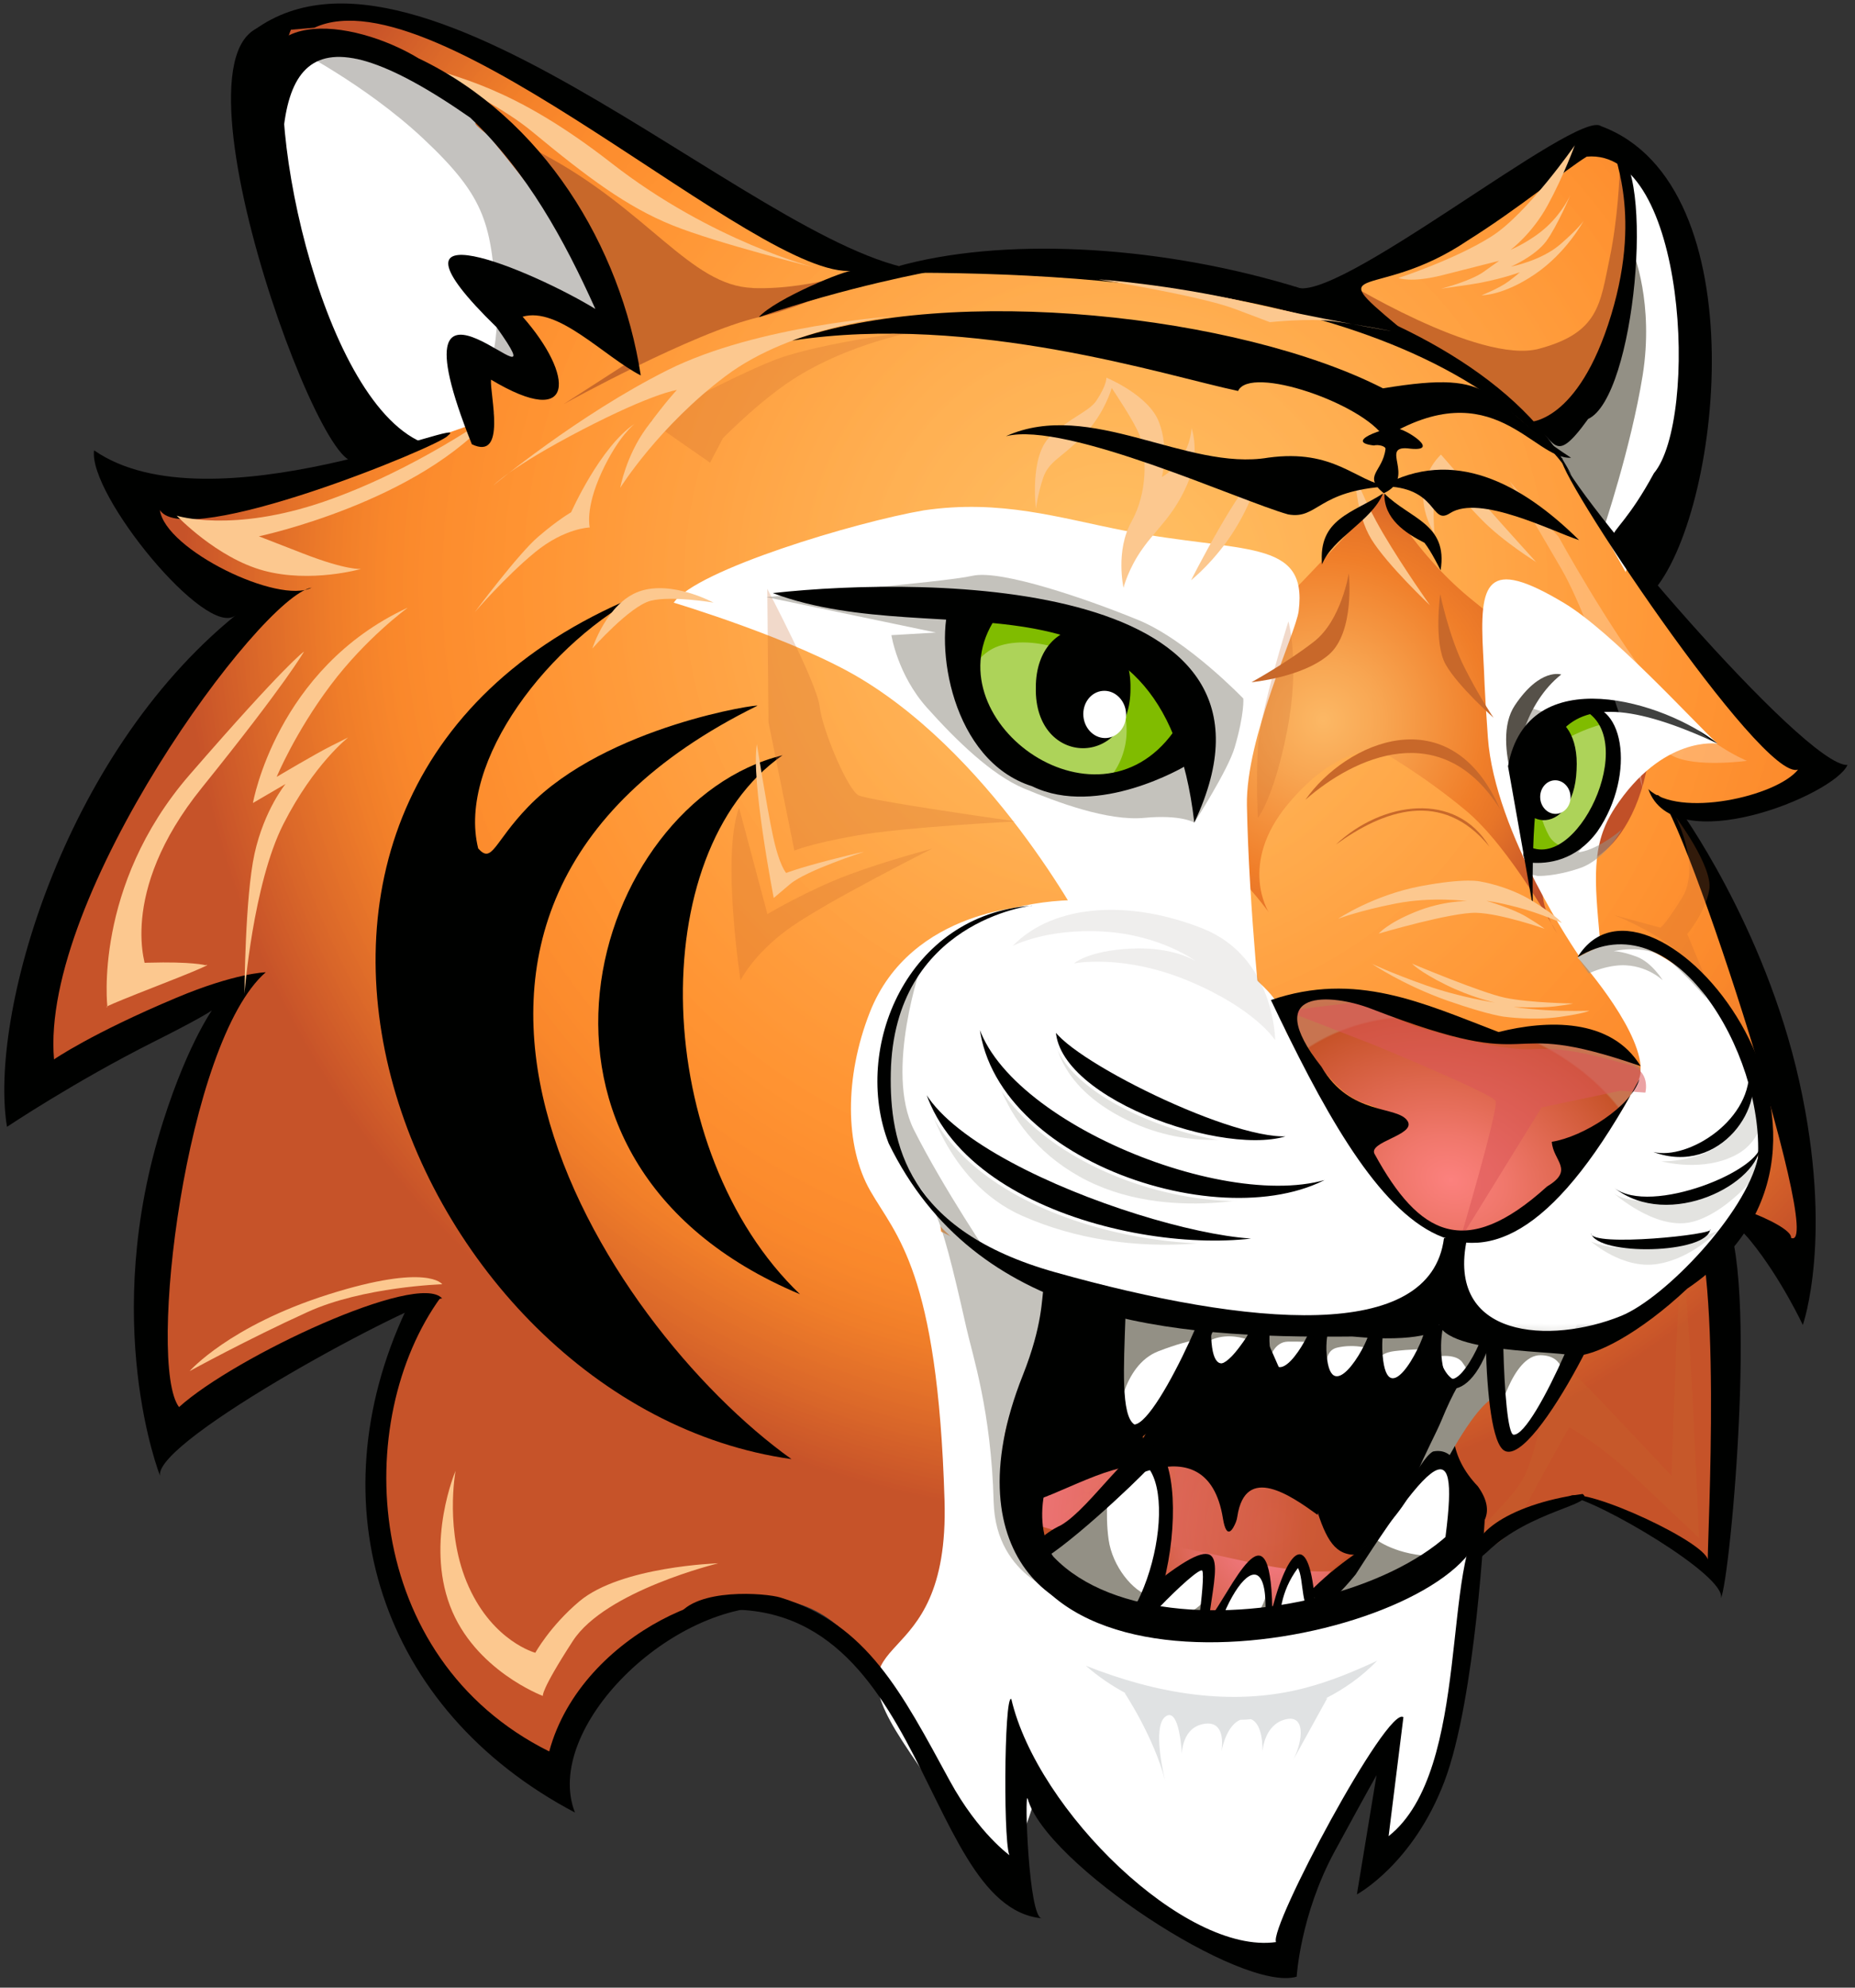 <svg xmlns="http://www.w3.org/2000/svg" width="169" height="181" viewBox="0 0 169 181" fill="none"><rect x="0" y="0" width="169" height="181" fill="#333333" stroke="none"/><g style="mix-blend-mode:multiply" opacity="0.35"><path d="M122.86 161.862C122.86 161.862 122.86 161.884 122.871 161.896C122.871 161.896 122.871 161.873 122.86 161.862ZM122.554 161.238C122.554 161.238 122.588 161.295 122.633 161.397C122.599 161.318 122.565 161.261 122.554 161.238ZM122.735 161.601C122.735 161.601 122.792 161.714 122.814 161.771C122.792 161.714 122.758 161.658 122.735 161.601ZM122.157 148.331C122.067 146.472 121.783 145.18 121.783 145.18L124.14 144.693C124.14 144.693 126.656 136.046 126.373 139.48C126.192 141.622 126.486 144.648 126.622 145.883C126.328 146.121 126.022 146.359 125.682 146.608C124.843 147.243 123.63 147.821 122.157 148.331Z" fill="#000100"></path></g><path d="M1.862 100.13C1.862 100.13 3.109 85.387 9.704 73.544C16.096 62.053 23.258 56.659 23.258 56.659C23.258 56.659 16.073 52.692 13.807 49.837C11.54 46.992 9.75 42.958 9.75 42.958C9.75 42.958 18.442 46.595 23.269 45.711C28.097 44.828 34.262 41.654 34.262 41.654C34.262 41.654 28.573 36.487 25.513 24.27C23.519 16.315 22.918 9.799 22.737 6.229C22.646 4.45 23.881 2.863 25.638 2.523C29.457 1.787 36.29 1.118 41.945 3.974C50.309 8.201 55.839 12.87 64.452 17.935C73.064 23.001 81.178 24.27 81.178 24.27C81.178 24.27 90.879 23.556 96.251 23.182C101.622 22.797 111.493 25.37 111.493 25.37L118.542 26.593C118.542 26.593 128.492 24.712 134.09 20.293C139.688 15.884 144.652 11.997 144.652 11.997C144.652 11.997 154.012 16.632 154.93 26.208C155.848 35.795 153.627 44.057 151.893 47.525C150.171 51.004 149.083 52.647 149.083 52.647C149.083 52.647 154.375 60.84 159.452 65.135C164.54 69.419 167.022 70.462 167.022 70.462C167.022 70.462 163.883 73.159 158.942 73.839C154.001 74.519 152.471 73.487 152.471 73.487C152.471 73.487 157.662 81.851 160.665 90.894C163.668 99.949 163.883 107.338 164.189 111.191C164.495 115.032 164.325 116.948 164.325 116.948C164.325 116.948 162.829 113.582 160.143 111.769C157.458 109.944 154.964 109.865 154.964 109.865C154.964 109.865 156.472 111.429 157.458 120.211C158.432 128.994 156.596 144.157 156.596 144.157C156.596 144.157 152.517 140.225 149.321 138.797C146.125 137.369 144.063 136.36 144.063 136.36C139.858 138.389 137.58 137.459 135.11 141.029C133.183 143.817 130.18 142.956 130.18 142.956C130.18 142.956 129.625 138.74 129.863 135.986C130.158 132.564 127.63 141.199 127.63 141.199L125.273 141.686C125.273 141.686 126.384 146.718 124.888 151.24C123.392 155.761 121.93 157.405 120.151 159.365C118.383 161.326 116.91 162.278 116.91 162.278C116.91 162.278 118.077 158.13 118.19 156.917C118.304 155.716 118.474 154.98 118.474 154.98C118.474 154.98 115.686 155.036 112.399 159.717C109.113 164.397 113.215 168.59 113.215 168.59C113.215 168.59 99.866 168.295 94.426 162.822C88.998 157.348 92.33 171.468 92.33 171.468C92.33 171.468 88.148 171.072 80.147 153.495C78.005 148.747 74.606 145.268 68.577 145.551C64.112 145.732 60.066 147.931 60.066 147.931C60.066 147.931 55.295 151.852 53.108 155.489C51.374 158.379 51.113 160.861 51.113 160.861L40.631 154.209C40.631 154.209 36.789 151.512 35.089 138.899C33.389 126.286 39.282 118.443 39.282 118.443C39.282 118.443 31.78 119.101 23.949 124.155C16.504 128.96 14.951 130.592 14.951 130.592C14.951 130.592 13.365 108.811 15.847 102.125C18.328 95.439 20.855 90.271 20.855 90.271C20.855 90.271 9.512 95.416 1.851 100.107L1.862 100.13Z" fill="url(#paint0_radial_1224_1367)"></path><path style="mix-blend-mode:multiply" opacity="0.65" d="M1.862 100.13C1.862 100.13 3.109 85.387 9.704 73.544C16.096 62.053 23.258 56.659 23.258 56.659C23.258 56.659 16.073 52.692 13.807 49.837C11.54 46.992 9.75 42.958 9.75 42.958C9.75 42.958 18.442 46.595 23.269 45.711C28.097 44.828 34.262 41.654 34.262 41.654C34.262 41.654 28.573 36.487 25.513 24.27C23.519 16.315 22.918 9.799 22.737 6.229C22.646 4.45 23.881 2.863 25.638 2.523C29.457 1.787 36.29 1.118 41.945 3.974C50.309 8.201 55.839 12.87 64.452 17.935C73.064 23.001 81.178 24.27 81.178 24.27C81.178 24.27 90.879 23.556 96.251 23.182C101.622 22.797 111.493 25.37 111.493 25.37L118.542 26.593C118.542 26.593 128.492 24.712 134.09 20.293C139.688 15.884 144.652 11.997 144.652 11.997C144.652 11.997 154.012 16.632 154.93 26.208C155.848 35.795 153.627 44.057 151.893 47.525C150.171 51.004 149.083 52.647 149.083 52.647C149.083 52.647 154.375 60.84 159.452 65.135C164.54 69.419 167.022 70.462 167.022 70.462C167.022 70.462 163.883 73.159 158.942 73.839C154.001 74.519 152.471 73.487 152.471 73.487C152.471 73.487 157.662 81.851 160.665 90.894C163.668 99.949 163.883 107.338 164.189 111.191C164.495 115.032 164.325 116.948 164.325 116.948C164.325 116.948 162.829 113.582 160.143 111.769C157.458 109.944 154.964 109.865 154.964 109.865C154.964 109.865 156.472 111.429 157.458 120.211C158.432 128.994 156.596 144.157 156.596 144.157C156.596 144.157 152.517 140.225 149.321 138.797C146.125 137.369 144.063 136.36 144.063 136.36C139.858 138.389 137.58 137.459 135.11 141.029C133.183 143.817 130.18 142.956 130.18 142.956C130.18 142.956 129.625 138.74 129.863 135.986C130.158 132.564 127.63 141.199 127.63 141.199L125.273 141.686C125.273 141.686 126.384 146.718 124.888 151.24C123.392 155.761 121.93 157.405 120.151 159.365C118.383 161.326 116.91 162.278 116.91 162.278C116.91 162.278 118.077 158.13 118.19 156.917C118.304 155.716 118.474 154.98 118.474 154.98C118.474 154.98 115.686 155.036 112.399 159.717C109.113 164.397 113.215 168.59 113.215 168.59C113.215 168.59 99.866 168.295 94.426 162.822C88.998 157.348 92.33 171.468 92.33 171.468C92.33 171.468 88.148 171.072 80.147 153.495C78.005 148.747 74.606 145.268 68.577 145.551C64.112 145.732 60.066 147.931 60.066 147.931C60.066 147.931 55.295 151.852 53.108 155.489C51.374 158.379 51.113 160.861 51.113 160.861L40.631 154.209C40.631 154.209 36.789 151.512 35.089 138.899C33.389 126.286 39.282 118.443 39.282 118.443C39.282 118.443 31.78 119.101 23.949 124.155C16.504 128.96 14.951 130.592 14.951 130.592C14.951 130.592 13.365 108.811 15.847 102.125C18.328 95.439 20.855 90.271 20.855 90.271C20.855 90.271 9.512 95.416 1.851 100.107L1.862 100.13Z" fill="url(#paint1_radial_1224_1367)"></path><path d="M38.07 40.387C38.07 40.387 28.562 36.488 25.502 24.261C22.442 12.033 27.417 3.715 27.417 3.715C27.417 3.715 29.74 2.706 38.104 6.933C46.467 11.16 45.889 13.075 52.553 20.532C59.601 28.419 56.746 30.686 56.746 30.686L47.022 27.592L48.394 34.165L43.351 33.757L44.654 38.075L38.07 40.387Z" fill="white"></path><g style="mix-blend-mode:multiply" opacity="0.35"><path d="M43.01 9.641C36.585 5.312 26.533 4.258 26.533 4.258C26.533 4.258 33.23 7.635 38.523 12.587C44.381 18.072 44.778 20.463 45.231 27.897C45.651 34.742 41.934 37.745 41.934 37.745L44.733 33.609L49.322 32.974L46.818 27.354L56.757 31.139V29.053C56.757 29.053 49.447 13.981 43.01 9.652V9.641Z" fill="#565149"></path></g><g style="mix-blend-mode:multiply" opacity="0.25"><path d="M134.645 139.533C134.645 139.533 135.585 143.409 138.883 137.346C142.181 131.283 142.974 129.968 142.974 129.968C142.974 129.968 145.739 131.498 149.003 134.569C151.349 136.779 154.794 140.054 154.794 140.054C154.794 140.054 154.193 125.832 153.751 119.758C153.309 113.684 153.332 111.508 153.332 111.508C153.332 111.508 153.06 116.29 152.845 120.087C152.629 123.894 152.289 134.399 152.289 134.399C152.289 134.399 146.419 128.144 144.81 126.501C143.665 125.345 142.464 124.268 142.464 124.268C142.464 124.268 141.376 125.458 140.141 130.535C138.906 135.612 138.373 135.272 134.656 139.522L134.645 139.533Z" fill="#C8682A"></path></g><path d="M96.625 120.87L98.2 120.689C98.2 120.689 97.917 123.454 98.064 130.537C98.211 137.62 99.673 135.977 99.673 135.977C99.673 135.977 101.033 137.042 103.651 132.26C106.257 127.466 108.388 119.318 108.388 119.318L109.362 119.635C109.362 119.635 109.453 122.196 110.076 123.25C110.7 124.315 111.096 124.61 111.096 124.61C111.096 124.61 112.638 123.681 113.476 122.23C114.315 120.78 114.723 120.292 114.723 120.292C114.723 120.292 115.006 122.434 115.505 123.919C116.003 125.415 117.601 126.31 117.601 126.31C117.601 126.31 122.689 129.834 121.998 135.727C121.307 141.62 124.48 133.982 125.262 135.637C126.055 137.291 128.639 135.761 129.852 135.977C131.064 136.192 128.707 142.889 128.707 142.889C128.707 142.889 126.747 138.696 124.571 140.283C122.395 141.881 120.638 143.309 120.412 144.521C120.196 145.734 119.947 147.864 121.182 148.646C122.417 149.428 122.055 148.431 122.055 148.431L122.735 149.247C122.735 149.247 115.482 152.613 108.637 151.128C101.792 149.644 99.492 148 99.492 148C99.492 148 100.546 149.111 103.741 146.765C106.937 144.419 106.201 141.099 106.858 137.473C107.515 133.846 106.767 130.775 105.963 130.39C105.158 130.004 104.433 129.993 103.288 132.316C102.132 134.628 98.313 136.147 97.373 136.895C96.421 137.654 96.965 138.674 96.511 140.748C96.058 142.821 96.749 146.663 96.749 146.663C96.749 146.663 92.092 146.255 92.307 143.422C92.511 140.589 89.145 142.629 92.59 131.444C96.035 120.258 98.46 117.641 98.46 117.641L96.613 120.87H96.625Z" fill="url(#paint2_radial_1224_1367)"></path><path style="mix-blend-mode:multiply" opacity="0.85" d="M90.8 136.236C88.68 140.157 91.922 138.015 91.922 138.015C91.922 138.015 101.566 141.528 105.487 140.871C109.408 140.213 125.205 147.364 126.508 139.046C127.812 130.739 92.817 130.717 92.817 130.717C92.817 130.717 92.919 132.303 90.8 136.224V136.236Z" fill="url(#paint3_linear_1224_1367)"></path><path d="M152.947 73.59C152.947 73.59 160.744 84.243 163.917 98.442C167.09 112.653 164.246 120.654 164.246 120.654C164.246 120.654 162.263 116.416 159.52 113.039C156.766 109.65 153.797 109.809 153.797 109.809C154.693 108.12 163.419 111.52 163.169 112.721C166.58 114.308 152.222 70.315 150.874 72.48L152.959 73.59H152.947Z" fill="#000100"></path><path d="M156.63 109.945C160.472 113.436 157.628 144.045 156.778 145.541C157.378 143.524 145.502 136.588 142.952 136.271C144.334 135.285 156.098 140.713 155.588 142.22C155.52 140.532 157.038 113.64 153.774 109.832L156.63 109.957V109.945Z" fill="#000100"></path><path d="M135.11 123.874C135.11 123.874 129.296 129.767 134.645 135.354C138.067 140.159 129.761 141.099 129.16 141.496C123.653 145.179 124.378 142.244 127.358 134.016C132.05 123.681 134.396 120.859 134.396 120.859L135.11 123.874Z" fill="#000100"></path><path d="M136.549 121.516L132.356 120.303L109.294 118.887L109.147 124.519L122.032 127.046L132.639 127.035L136.549 121.516Z" fill="white"></path><path d="M148.108 52.08C148.108 52.08 149.049 49.009 150.771 45.53C152.494 42.051 155.984 38.277 155.066 28.701C154.148 19.114 147.315 14.195 147.315 14.195C147.315 14.195 153.219 27.59 141.241 39.864L148.097 52.08H148.108Z" fill="white"></path><path d="M95.389 143.409C95.389 143.409 93.225 142.605 98.721 137.743C104.217 132.882 102.88 133.493 104.773 133.267C107.833 132.893 106.167 140.746 105.713 143.081C105.26 145.415 101.532 149.79 99.696 150.096C97.86 150.402 94.573 146.911 94.573 146.911L95.389 143.421V143.409Z" fill="white"></path><path d="M133.422 112.951C133.422 112.951 131.96 119.003 132.628 119.694C133.297 120.385 142.862 124.012 146.533 121.745C150.217 119.479 159.509 110.571 160.155 105.46C161.107 97.879 155.803 90.195 153.016 88.167C147.905 84.439 145.978 86.116 143.723 87.181C143.723 87.181 149.163 93.221 149.469 97.085C149.605 98.842 144.584 106.65 140.629 109.823C136.04 113.506 133.433 112.962 133.433 112.962L133.422 112.951Z" fill="white"></path><path d="M117.148 93.875C116.785 90.792 115.369 90.248 112.558 87.381C106.756 81.454 96.092 80.219 87.275 84.514C78.459 88.809 78.402 97.252 80.136 101.445C82.946 112.063 90.086 116.064 96.806 117.696C119.879 123.305 130.271 120.586 130.271 120.586L133.433 112.947C133.433 112.947 125.795 110.772 117.148 93.875Z" fill="white"></path><g style="mix-blend-mode:multiply" opacity="0.35"><path d="M115.505 123.917L116.23 124.937C116.23 124.937 117.352 124.699 118.077 123.781C118.802 122.863 119.743 121.186 119.743 121.186C119.743 121.186 120.049 123.713 120.638 124.88L121.228 126.047C121.228 126.047 122.474 125.662 123.29 124.325C124.106 122.976 124.899 121.945 124.899 121.945C124.899 121.945 125.534 124.03 125.795 125.005C126.055 125.979 126.633 126.297 126.633 126.297C126.633 126.297 128.56 125.356 129.251 123.769C129.942 122.183 130.645 121.31 130.645 121.31C130.645 121.31 130.554 123.769 131.144 124.982C131.733 126.183 132.027 126.387 132.027 126.387L133.693 125.073L132.549 127.464C132.549 127.464 127.041 126.648 124.559 133.969C122.077 141.289 127.37 131.838 127.166 134.127C126.962 136.416 131.721 135.419 131.721 135.419L129.852 135.986C129.852 135.986 127.075 136.496 126.293 134.637C125.511 132.779 125.035 130.626 125.035 130.626C125.035 130.626 118.1 129.923 117.816 127.452C117.533 124.982 115.516 123.928 115.516 123.928L115.505 123.917Z" fill="#AE4525"></path></g><path d="M93.304 51.174C93.304 51.174 95.095 52.987 98.608 55.56C102.121 58.133 101.792 61.849 101.792 61.849C101.792 61.849 101.078 60.297 102.585 56.625C104.093 52.953 105.951 52.115 105.951 52.115C105.951 52.115 104.75 53.554 105.611 55.832L106.473 58.121C106.473 58.121 113.555 58.28 118.678 52.931C123.8 47.593 126.01 44.941 126.01 44.941C126.01 44.941 128.968 50.562 134.373 54.835C139.779 59.107 137.864 59.368 137.864 59.368C137.864 59.368 138.793 56.784 138.476 54.676C138.158 52.568 140.289 54.767 140.289 54.767C140.289 54.767 141.717 55.889 141.49 59.81C141.263 63.731 140.731 67.674 140.731 67.674L140.617 71.766L148.04 61.521C148.04 61.521 151.009 64.467 150.137 69.454C149.264 74.44 147.009 77.228 145.218 78.168C143.428 79.109 141.581 78.78 141.581 78.78C141.581 78.78 140.47 79.823 140.561 81.511C140.651 83.2 141.841 84.957 141.841 84.957C141.841 84.957 137.558 77.148 133.569 73.828C129.591 70.508 125.67 68.309 125.67 68.309C125.67 68.309 121.839 67.799 117.318 73.25C112.796 78.701 115.584 83.064 115.584 83.064C115.584 83.064 111.765 77.772 108.014 75.993C104.251 74.213 102.823 73.715 102.823 73.715L100.772 69.442L94.789 64.864C94.335 64.32 92.737 63.277 90.924 58.291C89.122 53.305 91.548 48.523 91.548 48.523C91.548 48.523 90.698 49.157 93.35 51.163L93.304 51.174Z" fill="url(#paint4_radial_1224_1367)"></path><path d="M147.111 73.589C144.912 76.944 145.286 80.196 145.762 85.545C145.762 85.545 144.017 86.882 143.825 87.007C143.825 87.007 136.175 75.946 135.552 67.141C135.178 61.86 135.28 62.279 135.121 59.526C134.759 52.987 135.393 50.663 142.476 54.902C146.839 57.508 154.137 65.554 156.472 67.719C156.472 67.719 151.474 66.937 147.1 73.6L147.111 73.589Z" fill="white"></path><path opacity="0.55" d="M145.785 68.388C145.785 68.388 146.726 70.315 146.068 73.057C145.422 75.8 143.79 77.613 143.79 77.613C143.79 77.613 144.629 77.568 145.921 76.82C147.213 76.06 147.78 75.494 147.78 75.494C147.78 75.494 146.295 78.225 143.972 79.041C141.649 79.845 140.085 79.766 140.085 79.766L139.541 79.641L139.269 79.585L138.781 74.553L138.158 67.561L139.643 64.535C139.643 64.535 144.788 65.85 145.796 68.411L145.785 68.388Z" fill="#939085"></path><path d="M109.226 119.691L109.94 122.615C109.94 122.615 109.736 122.06 111.096 121.776C112.456 121.493 113.68 121.992 113.68 121.992L114.462 120.008L109.226 119.68V119.691Z" fill="#939085"></path><path d="M115.255 120.303C115.255 120.303 115.13 121.334 115.357 122.343C115.584 123.351 115.742 123.555 115.742 123.555C115.742 123.555 116.128 122.195 117.329 122.173C118.53 122.15 119.233 122.218 119.233 122.218L120.037 120.801L115.255 120.303Z" fill="#939085"></path><path d="M120.468 120.845L120.344 123.146L120.933 124.914C120.933 124.914 120.446 123.032 121.84 122.715C123.234 122.398 124.378 122.715 124.378 122.715L125.115 121.163L120.48 120.834L120.468 120.845Z" fill="#939085"></path><path d="M125.874 121.098L125.364 121.472L125.534 123.999C125.534 123.999 125.534 123.229 127.041 123.036C128.548 122.855 129.5 122.877 129.5 122.877L130.452 120.883L125.874 121.087V121.098Z" fill="#939085"></path><path d="M131.144 120.541L130.634 123.567C130.634 123.567 132.583 123.147 133.229 124.065C133.875 124.983 133.807 125.108 133.807 125.108L135.971 121.844L133.41 120.711L131.144 120.541Z" fill="#939085"></path><path d="M100.999 135.533C100.999 135.533 100.659 137.743 100.999 140.191C101.339 142.639 103.22 144.939 104.796 145.358C106.371 145.766 104.399 147.489 104.399 147.489C104.399 147.489 102.268 149.993 100.489 150.934C98.699 151.875 97.769 149.008 97.769 149.008L94.585 146.458L93.599 143.103C93.599 143.103 93.939 140.055 96.092 139.522C98.257 138.99 100.671 135.907 101.011 135.533H100.999Z" fill="#939085"></path><g style="mix-blend-mode:multiply"><path d="M68.565 26.221C62.876 26.017 59.057 19.093 49.379 13.982C39.701 8.871 44.472 12.294 44.472 12.294C44.472 12.294 53.278 23.162 55.465 26.539C57.652 29.916 57.584 32.783 57.584 32.783L51.34 36.806C51.34 36.806 63.182 30.244 69.143 28.884C75.104 27.524 80.136 24.079 80.136 24.079C80.136 24.079 74.266 26.437 68.577 26.233L68.565 26.221Z" fill="#C8682A"></path></g><g style="mix-blend-mode:multiply"><path d="M122.066 25.347C122.066 25.347 134.736 33.223 140.209 31.761C145.683 30.299 145.773 27.681 146.646 23.522C147.417 19.862 147.553 15.805 147.553 15.805C147.553 15.805 150.182 25.063 146.193 31.727C142.192 38.39 140.368 39.728 140.368 39.728C140.368 39.728 137.149 34.945 131.721 32.26C126.293 29.574 118.938 26.571 118.938 26.571L122.054 25.358L122.066 25.347Z" fill="#C8682A"></path></g><path d="M143.666 37.428C143.666 37.428 144.606 36.464 146.646 32.192C148.686 27.931 148.788 22.979 148.788 22.979C148.788 22.979 150.715 27.602 149.649 34.22C148.573 40.839 146.068 48.227 146.068 48.227L142.838 42.958L140.64 39.399L143.677 37.416L143.666 37.428Z" fill="#939085"></path><path d="M94.267 82.498C94.267 82.498 82.991 82.634 79.24 92.199C76.94 98.069 76.951 104.358 79.285 108.438C81.62 112.518 85.428 115.68 86.051 136.622C86.55 153.315 75.228 147.796 82.209 158.551C86.482 165.146 91.593 171.073 91.593 171.073C91.593 171.073 100.115 152.125 95.128 144.113C93.859 142.073 89.451 134.718 92.284 128.134C95.117 121.561 97.1 117.799 97.1 117.799L85.745 112.155C85.745 112.155 84.94 105.866 82.266 99.021C79.591 92.176 94.267 82.498 94.267 82.498Z" fill="white"></path><path d="M124.117 103.814C132.186 102.919 124.298 100.471 124.298 100.471C120.989 99.383 118.995 94.817 118.303 94.023C117.623 93.23 117.329 91.36 118.077 91.269C118.825 91.179 120.502 90.51 121.204 90.442C121.907 90.374 125.364 91.632 126.134 92.074C126.905 92.516 135.087 94.227 136.526 94.624C138.101 95.054 141.127 94.76 142.702 94.726C144.277 94.692 146.85 96.131 147.893 96.358C148.845 96.562 148.437 96.698 149.128 97.004C149.819 97.298 149.343 98.567 148.561 99.701C147.961 100.562 146.431 104.313 142.952 104.392C142.952 104.392 141.116 103.962 142.895 106.308C142.895 106.308 139.427 110.308 133.432 112.937C132.866 113.186 132.435 112.711 131.868 112.631C125.896 109.424 124.117 103.814 124.117 103.814Z" fill="url(#paint5_radial_1224_1367)"></path><path d="M100.33 136.056C100.33 136.056 109.94 129.121 111.414 138.266C111.753 140.363 112.354 139.207 112.592 138.617C112.66 138.447 112.705 138.278 112.728 138.096C113.465 133.269 117.635 136.215 120.038 137.949C120.752 132.611 115.595 122.797 114.802 120.565C114.122 120.293 112.649 123.919 111.096 124.237C110.564 124.021 108.92 120.508 109.634 119.715L108.535 119.93C109.487 122.015 101.996 135.796 100.342 136.045L100.33 136.056Z" fill="#000100"></path><path d="M116.23 124.937C116.683 125.549 120.298 121.378 119.743 121.197C120.321 127.781 123.177 126.115 125.103 121.174C125.783 129.561 129.081 125.152 130.724 120.449C130.497 121.027 131.109 127.067 133.874 125.526C133.716 124.665 129.976 132.326 129.976 132.326L128.877 135.17C128.877 135.17 126.361 138.185 124.514 141.46C119.822 142.48 120.502 137.335 116.23 124.948V124.937Z" fill="#000100"></path><path d="M77.008 51.629C77.008 51.629 85.349 53.318 89.848 58.542C94.347 63.766 90.528 66.554 90.528 66.554C90.528 66.554 93.1 68.163 95.242 67.789C97.395 67.415 97.259 64.718 97.259 64.718C97.259 64.718 94.449 54.338 91.185 52.434C87.91 50.541 84.544 49.861 84.544 49.861L77.019 51.618L77.008 51.629Z" fill="#565149"></path><path d="M78.47 61.829C91.049 69.433 99.208 85.321 99.208 85.321C99.208 85.321 95.91 90.84 104.093 88.245C107.232 87.248 115.368 98.773 115.017 94.194C115.017 94.194 113.782 82.726 113.601 73.365C113.476 67.144 118.054 57.692 118.315 55.641C119.165 48.966 113.215 50.406 102.483 48.332C96.534 47.176 91.208 45.442 84.17 46.473C77.994 47.527 63.42 51.89 61.38 54.882C61.38 54.882 72.452 58.191 78.47 61.829Z" fill="white"></path><g style="mix-blend-mode:multiply"><path d="M138.294 123.454C138.294 123.454 135.302 119.623 131.347 129.29C130.395 131.625 127.109 137.03 128.537 138.889C129.965 140.747 129.16 139.365 129.16 139.365L130.282 138.027C130.282 138.027 127.403 140.77 132.05 132.542C136.696 124.315 137.376 127.919 137.376 127.919L138.283 123.454H138.294Z" fill="#939085"></path></g><path fill-rule="evenodd" clip-rule="evenodd" d="M72.124 132.883C54.955 120.632 30.669 83.144 68.984 64.276C69.54 64.027 55.272 66.066 48.11 73.478C44.993 76.708 44.846 78.702 43.566 77.263C41.605 69.398 50.082 58.304 58.887 53.918C14.588 71.359 36.743 127.953 72.124 132.872V132.883Z" fill="#000100"></path><path fill-rule="evenodd" clip-rule="evenodd" d="M71.296 68.775C58.547 77.649 59.352 104.915 72.883 117.857C43.781 105.663 53.878 73.07 71.296 68.775Z" fill="#000100"></path><path d="M142.227 61.421C142.227 61.421 140.323 60.775 138.011 64.231C135.699 67.688 139.167 74.748 139.167 74.748L140.357 74.533L141.275 73.853C141.275 73.853 139.586 74.045 138.612 71.507C137.637 68.968 139.02 63.971 142.227 61.432V61.421Z" fill="#565149"></path><path d="M139.325 77.796C139.971 77.728 140.572 77.637 141.989 76.935C142.941 76.459 144.527 75.779 145.139 74.77C146.59 72.39 147.587 68.9 146.386 66.327C146.08 65.67 145.49 64.695 144.969 64.186C144.969 64.186 141.071 64.843 139.054 66.871C137.036 68.9 139.099 77.807 139.314 77.785L139.325 77.796Z" fill="#ADD359"></path><path d="M139.723 77.933C140.482 77.808 140.935 77.457 141.989 76.935C141.638 76.754 141.332 76.482 141.116 76.097C139.893 73.864 139.405 70.204 141.955 67.847C142.952 66.918 145.355 66.045 146.363 65.864C146.057 65.206 145.649 64.606 145.128 64.096C145.128 64.096 140.98 64.402 138.963 66.419C136.946 68.447 139.122 78.023 139.723 77.921V77.933Z" fill="#80BC00"></path><path opacity="0.15" d="M92.251 86.146C92.251 86.146 95.322 84.514 100.557 84.831C105.793 85.149 108.977 87.551 108.977 87.551C108.977 87.551 106.937 86.18 103.005 86.384C99.073 86.588 97.849 87.733 97.849 87.733C97.849 87.733 102.336 86.815 108.377 89.364C114.417 91.914 116.173 94.725 116.173 94.725C116.173 94.725 116.151 87.2 109.612 84.571C103.073 81.953 96.092 82.214 92.251 86.146Z" fill="#939085"></path><path opacity="0.55" d="M144.72 88.649C145.4 88.343 146.227 88.06 147.134 87.947C149.774 87.595 151.485 89.272 151.485 89.272C151.485 89.272 150.5 87.629 149.083 87.108C147.666 86.587 147.009 86.621 147.009 86.621C147.009 86.621 150.228 85.793 152.313 87.674C154.398 89.567 155.497 90.984 155.497 90.984C155.497 90.984 152.109 84.615 147.666 85.068C145.729 85.261 144.493 86.156 143.745 87.176L144.731 88.649H144.72Z" fill="#939085"></path><g style="mix-blend-mode:screen" opacity="0.55"><path d="M117.148 92.04L125.239 95.179C125.239 95.179 135.937 99.587 136.254 100.256C136.572 100.924 133.025 112.869 133.025 112.869L140.447 100.845L147.632 99.327L149.899 99.496C149.899 99.496 150.454 97.457 148.289 96.935C147.088 96.652 143.201 95.303 139.756 95.541C136.311 95.779 128.911 93.456 128.911 93.456L123.641 91.258L117.148 92.04Z" fill="#DA5658"></path></g><path d="M149.468 97.085C135.745 92.325 141.354 98.218 124.922 91.86C121.375 90.489 114.711 89.911 120.389 97.141C123.018 101.663 127.336 100.632 128.243 102.094C129.024 103.374 124.525 103.975 125.251 105.119C129.262 112.44 133.455 114.831 140.946 108.043C143.485 106.525 141.49 105.731 141.377 103.975C144.244 103.522 148.607 100.768 149.366 98.263C134.543 125.779 124.956 110.344 115.788 91.067C123.506 88.427 129.602 91.328 136.527 93.98C140.912 92.88 146.771 92.654 149.468 97.085Z" fill="#000100"></path><path d="M156.483 67.712C151.735 63.892 139.167 60.005 137.388 69.774L139.643 82.501C139.496 67.576 140.776 60.391 156.483 67.712Z" fill="#000100"></path><path d="M143.643 64.4C149.752 66.269 144.04 79.29 139.348 77.115C138.634 76.786 138.521 78.475 139.428 78.554C141.014 78.69 143.564 78.395 145.536 75.709C149.14 70.474 147.961 63.266 143.643 64.388V64.4Z" fill="#000100"></path><g style="mix-blend-mode:multiply"><path d="M135.699 77.103C131.37 71.799 125.987 73.805 121.703 76.91C125.862 73 132.616 71.958 135.699 77.103Z" fill="#C8682A"></path></g><g style="mix-blend-mode:multiply"><path d="M136.663 73.682C131.37 65.251 123.392 68.911 118.927 72.832C122.61 67.574 132.118 63.324 136.663 73.682Z" fill="#C8682A"></path></g><g style="mix-blend-mode:multiply" opacity="0.25"><path d="M69.891 53.598C69.891 53.598 74.424 62.176 74.674 64.329C74.923 66.483 77.235 71.922 78.209 72.421C79.184 72.92 92.568 74.801 92.568 74.801C92.568 74.801 82.289 75.322 77.994 76.093C73.699 76.852 72.373 77.464 72.373 77.464L70.016 65.791L69.903 53.598H69.891Z" fill="#C8682A"></path></g><g style="mix-blend-mode:multiply" opacity="0.25"><path d="M65.834 39.935C65.834 39.935 69.359 36.308 72.645 34.291C78.255 30.857 84.487 29.996 84.487 29.996C84.487 29.996 74.606 31.141 70.356 32.863C66.106 34.574 59.25 38.348 59.25 38.348L64.69 42.133L65.846 39.935H65.834Z" fill="#C8682A"></path></g><g style="mix-blend-mode:multiply"><path d="M122.882 52.207C122.882 52.207 122.214 56.479 119.709 58.429C117.205 60.378 114.02 62.123 114.02 62.123C114.02 62.123 118.61 61.704 121.035 59.641C123.472 57.579 122.882 52.207 122.882 52.207Z" fill="#C8682A"></path></g><g style="mix-blend-mode:multiply"><path d="M131.211 54.098C131.211 54.098 132.016 58.019 133.444 60.829C134.872 63.64 136.073 65.362 136.073 65.362C136.073 65.362 132.809 62.472 131.71 60.512C130.599 58.551 131.211 54.098 131.211 54.098Z" fill="#C8682A"></path></g><path d="M22.794 3.023C38.432 -9.352 71.138 24.759 85.02 24.679C85.02 24.679 77.156 26.085 69.132 28.884C70.583 27.218 77.235 24.487 77.7 24.657C69.098 25.563 39.86 -2.677 28.641 2.524" fill="#000100"></path><g style="mix-blend-mode:multiply" opacity="0.25"><path d="M67.33 73.545L69.914 83.234C69.914 83.234 73.62 81.047 77.212 79.698C80.804 78.35 84.918 77.285 84.918 77.285C84.918 77.285 74.979 82.271 71.772 84.628C68.565 86.985 67.466 89.274 67.466 89.274C67.466 89.274 65.709 77.931 67.33 73.556V73.545Z" fill="#C8682A"></path></g><g style="mix-blend-mode:multiply" opacity="0.25"><path d="M152.709 74.463C152.709 74.463 154.987 78.973 153.231 81.783C151.474 84.582 151.247 84.469 151.247 84.469L147.032 83.325C147.032 83.325 150.171 84.514 152.517 86.384C154.874 88.254 155.259 88.775 155.259 88.775L153.718 85.058C153.718 85.058 155.372 83.109 155.724 81.013C156.064 78.916 152.709 74.451 152.709 74.451V74.463Z" fill="#C8682A"></path></g><path d="M40.789 39.683C40.166 40.578 16.923 50.154 14.566 46.449C15.065 50.075 25.411 55.084 28.392 53.509C23.7 54.325 3.63 81.636 4.922 96.47C4.922 96.47 8.322 94.113 16.062 90.861C21.422 88.606 24.21 88.537 24.21 88.537C16.912 94.884 13.376 124.269 16.311 128.133C21.388 123.544 38.092 115.736 40.279 118.24C37.956 118.342 14.045 131.114 14.577 134.378C14.577 134.378 9.024 120.393 14.872 102.091C17.274 94.555 19.62 91.552 19.62 91.552C19.62 91.552 21.297 91.212 14.067 94.838C6.837 98.465 0.638 102.612 0.638 102.612C-1.028 92.617 5.67 68.864 21.456 56.036C18.782 58.212 8.016 45.009 8.571 41.009C19.122 48.352 43.668 37.507 40.789 39.683Z" fill="#000100"></path><path d="M26.556 2.58C23.587 9.266 29.072 36.272 38.444 40.283L32.347 41.949C28.879 43.547 12.719 -1.806 26.556 2.58Z" fill="#000100"></path><path d="M109.34 119.689C108.58 126.342 113.136 126.818 115.085 120.369L114.224 120.222C113.963 121.548 110.586 127.35 110.348 121.786C110.303 119.474 111.141 119.803 109.328 119.689H109.34Z" fill="#000100"></path><path d="M114.644 120.031C113.862 127.817 118.44 127.261 120.389 120.711L119.528 120.564C119.267 121.89 115.89 127.692 115.652 122.128C115.607 119.816 116.445 120.145 114.632 120.031H114.644Z" fill="#000100"></path><path d="M119.834 120.859C119.074 127.512 123.63 127.988 125.579 121.539L124.718 121.392C124.457 122.718 121.08 128.52 120.842 122.956C120.797 120.644 121.635 120.973 119.822 120.859H119.834Z" fill="#000100"></path><path d="M124.899 120.518C124.174 127.918 128.741 128.484 130.656 121.311L129.795 121.141C129.534 122.614 126.191 129.062 125.931 122.863C125.874 120.291 126.713 120.654 124.899 120.518Z" fill="#000100"></path><path d="M130.26 120.588C129.534 127.988 134.101 128.555 136.017 121.381L135.155 121.211C134.895 122.684 131.552 129.133 131.291 122.934C131.234 120.361 132.073 120.724 130.26 120.588Z" fill="#000100"></path><path d="M36.959 119.352C28.731 136.952 34.545 155.65 52.382 165.056C49.402 157.441 61.154 145.735 71.081 146.312C67.296 142.935 52.994 148.522 50.037 159.492C32.925 150.97 32.029 129.302 40.166 118.117L36.959 119.341V119.352Z" fill="#000100"></path><path d="M94.222 142.425C92.5 143.559 96.942 149.553 98.177 149.927C94.846 149.927 89.746 142.176 96.681 138.878C99.458 137.246 103.22 131.07 105.204 131.603C109.034 134.051 106.167 156.24 97.203 150.743C103.968 151.321 107.391 137.314 104.637 133.688C103.617 134.855 96.591 141.485 94.222 142.414V142.425Z" fill="#000100"></path><g style="mix-blend-mode:multiply" opacity="0.25"><path d="M117.374 56.603C117.374 56.603 114.768 64.865 114.598 68.129C114.428 71.392 114.598 74.486 114.598 74.486C114.598 74.486 116.06 72.684 117.261 66.553C118.462 60.411 117.386 56.603 117.386 56.603H117.374Z" fill="#C8682A"></path></g><path d="M142.306 41.724C141.116 42.053 160.54 71.325 163.815 70.078C161.866 72.537 152.936 74.532 150.171 71.857C152.46 78.408 167.147 72.379 168.314 69.659C164.427 69.863 142.589 44.127 142.317 41.713L142.306 41.724Z" fill="#000100"></path><path d="M144.209 136.043C137.025 137.006 133.387 140.179 134.69 142.015C134.69 142.015 133.092 143.409 135.495 141.313C139.404 137.55 145.422 137.006 144.198 136.054L144.209 136.043Z" fill="#000100"></path><path d="M79.886 24.849C97.928 18.526 134.498 26.152 143.167 43.276C130.837 26.039 98.211 24.668 79.886 24.849Z" fill="#000100"></path><path d="M117.929 26.084C121.227 28.226 143.734 9.822 145.864 11.488C160.324 16.837 156.755 47.117 150.51 53.951C145.207 46.539 146.125 51.491 150.68 43.094C154.771 38.232 153.65 13.46 144.561 14.264C142.634 15.443 138.419 18.956 133.693 21.914C125.432 27.478 120.241 23.783 127.403 29.733L117.929 26.084Z" fill="#000100"></path><path d="M139.235 38.437C139.235 38.437 143.768 38.607 146.783 28.691C149.797 18.775 146.511 13.641 147.191 13.607C150.806 15.251 149.004 36.159 144.686 38.154C141.377 42.732 141.876 39.808 139.235 38.437Z" fill="#000100"></path><g style="mix-blend-mode:multiply" opacity="0.25"><path d="M141.988 48.875C141.988 48.875 146.476 57.045 150.533 62.27C154.602 67.483 159.157 69.284 159.157 69.284C159.157 69.284 154.443 69.93 152.358 68.82C150.273 67.709 148.777 65.069 148.777 65.069L149.661 71.8C149.661 71.8 145.388 57.238 142.272 51.844C139.144 46.45 137.523 43.82 137.523 43.82L141.988 48.875Z" fill="white"></path></g><path d="M120.627 145.485C120.627 145.485 119.55 145.179 124.865 140.385C130.146 135.626 128.854 132.883 130.735 132.532C133.784 131.965 132.039 139.637 131.676 141.768C131.313 143.898 128.061 147.411 126.236 147.831C124.412 148.25 121.919 146.199 121.919 146.199L120.627 145.473V145.485Z" fill="white"></path><path d="M120.627 145.099C120.627 145.099 120.401 147.332 122.055 148.567C123.71 149.791 125.863 148.329 125.863 148.329C125.863 148.329 130.113 146.663 131.178 145.711C132.232 144.759 134.226 142.459 134.226 142.459L135.212 139.479C135.212 139.479 134.532 141.722 130.883 141.711C127.223 141.7 125.342 140.17 125.342 140.17C125.342 140.17 121.205 143.207 120.639 145.122L120.627 145.099Z" fill="#939085"></path><path d="M122.588 151.115C122.588 151.115 118.032 151.364 118.213 147.941C118.395 144.519 118.361 149.698 123.506 143.374C132.334 129.617 133.127 131.453 131.087 143.998C130.894 144.519 131.008 144.27 130.124 146.162C130.804 146.23 131.166 147.545 132.651 143.216C133.875 139.544 134.181 131.441 130.554 132.178C129.206 132.903 126.996 138.422 123.959 141.165C117.975 145.131 111.958 152.259 122.61 151.137L122.588 151.115Z" fill="#000100"></path><g style="mix-blend-mode:soft-light"><path d="M108.546 38.946C108.546 38.946 109.408 41.27 108.15 44.137C106.892 47.004 105.396 48.114 104.093 49.962C102.778 51.797 102.359 53.52 102.359 53.52C102.359 53.52 101.6 50.166 103.084 47.502C104.569 44.839 104.478 41.53 103.832 39.672C103.413 38.482 101.282 35.331 101.282 35.331C101.282 35.331 100.659 37.654 98.698 39.672C96.738 41.689 95.571 41.972 95.049 43.479C94.54 44.986 94.381 46.324 94.381 46.324C94.381 46.324 93.769 41.553 95.673 39.751C97.577 37.949 99.243 37.473 99.9 36.465C100.863 35.014 100.795 34.391 100.795 34.391C100.795 34.391 104.648 35.966 105.589 38.436C106.529 40.895 105.849 43.445 105.849 43.445C105.849 43.445 108.297 42.142 108.569 38.946H108.546Z" fill="#FCC88F"></path></g><g style="mix-blend-mode:soft-light"><path d="M81.496 28.805C81.496 28.805 72.226 29.643 66.106 34.244C59.987 38.845 56.508 44.421 56.508 44.421C56.508 44.421 57.029 41.508 58.887 38.981C60.757 36.443 61.664 35.514 61.664 35.514C61.664 35.514 59.533 35.774 53.051 39.129C46.569 42.494 44.96 44.194 44.96 44.194C44.96 44.194 52.609 37.814 60.825 33.7C69.041 29.587 81.484 28.805 81.484 28.805H81.496Z" fill="#FCC88F"></path></g><g style="mix-blend-mode:soft-light"><path d="M37.129 55.355C37.129 55.355 33.333 58.109 30.103 62.416C26.873 66.722 25.207 70.745 25.207 70.745C25.207 70.745 28.652 68.694 30.182 67.923L31.724 67.153C31.724 67.153 28.596 69.578 25.819 75.04C23.043 80.502 22.272 90.498 22.272 90.498C22.272 90.498 22.317 81.726 23.19 77.737C24.074 73.748 26.012 71.391 26.012 71.391L23.043 73.125C23.043 73.125 25.173 60.897 37.106 55.355H37.129Z" fill="#FCC88F"></path></g><g style="mix-blend-mode:soft-light"><path d="M74.254 24.373C74.254 24.373 64.871 21.993 55.737 14.876C46.603 7.76 41.537 7.08 37.922 5.788C34.307 4.496 33.208 4.258 33.208 4.258C33.208 4.258 43.453 7.816 48.496 11.998C53.538 16.168 57.12 18.843 61.245 20.509C65.37 22.174 74.254 24.373 74.254 24.373Z" fill="#FCC88F"></path></g><g style="mix-blend-mode:soft-light"><path d="M143.485 13.19C143.485 13.19 142.453 16.045 141.003 18.686C139.564 21.326 137.614 22.754 137.614 22.754C137.614 22.754 139.496 21.972 140.957 20.612C142.419 19.252 143.077 17.745 143.077 17.745C143.077 17.745 141.887 20.567 140.878 21.95C139.87 23.332 137.648 24.284 137.648 24.284C137.648 24.284 140.425 23.751 142.17 22.233C143.915 20.714 144.278 20.102 144.278 20.102C144.278 20.102 142.748 22.992 139.847 24.964C136.946 26.936 134.974 26.89 134.974 26.89C134.974 26.89 136.572 26.267 137.422 25.633C138.272 24.998 138.464 24.794 138.464 24.794C138.464 24.794 136.481 25.531 133.886 25.916L131.291 26.29C131.291 26.29 133.965 25.61 135.155 24.76C136.345 23.91 136.583 23.751 136.583 23.751C136.583 23.751 134.351 24.307 131.427 25.055C128.514 25.791 127.404 25.315 127.404 25.315C127.404 25.315 132.583 23.627 135.881 21.53C139.167 19.445 143.485 13.212 143.485 13.212V13.19Z" fill="#FCC88F"></path></g><g style="mix-blend-mode:soft-light"><path d="M57.834 38.582C57.834 38.582 56.338 39.693 54.808 43.024C53.278 46.356 53.731 48.033 53.731 48.033C53.731 48.033 51.442 48.079 48.745 50.288C46.048 52.498 43.26 55.739 43.26 55.739C43.26 55.739 47.204 50.436 49.04 48.872C50.876 47.297 52.031 46.651 52.031 46.651C52.031 46.651 54.683 40.678 57.822 38.593L57.834 38.582Z" fill="#FCC88F"></path></g><g style="mix-blend-mode:soft-light"><path d="M121.941 83.644C121.941 83.644 125.126 81.525 129.364 80.709C133.614 79.904 134.883 80.278 134.883 80.278C134.883 80.278 137.41 80.663 139.711 82.103C142 83.542 142.283 84.041 142.283 84.041C142.283 84.041 140.243 83.145 138.26 82.624C136.277 82.103 135.427 82.035 135.427 82.035C135.427 82.035 137.795 82.726 139.042 83.474C140.3 84.222 140.719 84.573 140.719 84.573C140.719 84.573 136.764 83.191 134.509 83.123C132.254 83.055 125.613 85.015 125.613 85.015C125.613 85.015 126.338 84.109 128.911 83.055C131.483 82.001 133.648 82.057 133.648 82.057C133.648 82.057 130.52 81.627 127.188 82.273C123.856 82.919 121.941 83.655 121.941 83.655V83.644Z" fill="#FCC88F"></path></g><g style="mix-blend-mode:soft-light"><path d="M124.933 87.732C124.933 87.732 127.812 89.693 131.869 91.121C135.926 92.537 137.206 92.605 137.206 92.605C137.206 92.605 139.711 92.945 142.091 92.605C144.47 92.265 144.799 92.039 144.799 92.039C144.799 92.039 142.725 92.107 140.731 91.982C138.747 91.846 137.909 91.699 137.909 91.699C137.909 91.699 140.277 91.812 141.581 91.653C142.884 91.495 143.326 91.382 143.326 91.382C143.326 91.382 139.337 91.325 137.127 90.86C134.917 90.396 128.65 87.755 128.65 87.755C128.65 87.755 129.273 88.458 131.665 89.648C134.056 90.838 136.175 91.291 136.175 91.291C136.175 91.291 133.081 90.849 129.908 89.727C126.735 88.605 124.933 87.744 124.933 87.744V87.732Z" fill="#FCC88F"></path></g><g style="mix-blend-mode:soft-light"><path d="M68.95 67.731C68.95 67.731 69.823 73.306 70.412 76.082C71.001 78.859 71.625 79.494 71.625 79.494C71.625 79.494 72.713 79.063 75.557 78.326C78.402 77.59 78.696 77.578 78.696 77.578C78.696 77.578 73.461 79.256 71.976 80.513L70.492 81.772C70.492 81.772 68.384 70.949 68.962 67.742L68.95 67.731Z" fill="#FCC88F"></path></g><g style="mix-blend-mode:soft-light"><path d="M114.802 42.912C114.802 42.912 114.326 45.224 112.558 48.125C110.79 51.026 108.512 52.839 108.512 52.839C108.512 52.839 113.011 43.966 114.802 42.912Z" fill="#FCC88F"></path></g><g style="mix-blend-mode:soft-light"><path d="M123.471 43.277C123.471 43.277 124.174 45.453 126.032 48.615C127.891 51.765 130.282 55.12 130.282 55.12C130.282 55.12 126.406 51.471 124.945 49.114C123.494 46.745 123.46 43.277 123.46 43.277H123.471Z" fill="#FCC88F"></path></g><g style="mix-blend-mode:soft-light"><path d="M139.983 51.22C139.983 51.22 137.161 48.115 135.359 46.063C133.557 44.012 131.279 41.395 131.279 41.395C131.279 41.395 129.863 42.652 129.681 44.726C129.489 46.8 130.69 48.591 130.69 48.591C130.69 48.591 130.52 46.789 130.667 45.225C130.815 43.661 131.336 43.117 131.336 43.117C131.336 43.117 132.956 45.248 134.951 47.287C136.934 49.327 139.994 51.209 139.994 51.209L139.983 51.22Z" fill="#FCC88F"></path></g><g style="mix-blend-mode:soft-light"><path d="M99.923 25.416C99.923 25.416 109.261 26.912 112.479 28.125L115.697 29.337C115.697 29.337 119.222 28.963 121.409 29.246C123.596 29.53 126.781 30.153 126.781 30.153C126.781 30.153 120.423 29.099 113.442 27.49C106.461 25.881 99.934 25.427 99.934 25.427L99.923 25.416Z" fill="#FCC88F"></path></g><g style="mix-blend-mode:soft-light"><path d="M45.073 37.586C45.073 37.586 37.945 42.776 29.525 45.677C21.105 48.567 16.096 46.958 16.096 46.958C16.096 46.958 19.745 50.811 24.04 51.967C28.335 53.123 32.902 51.808 32.902 51.808C32.902 51.808 31.633 51.967 27.61 50.403L23.587 48.839C23.587 48.839 38.307 45.723 45.073 37.586Z" fill="#FCC88F"></path></g><g style="mix-blend-mode:soft-light"><path d="M27.689 59.346C27.689 59.346 26.159 62.099 18.374 71.755C10.588 81.41 13.365 88.312 13.365 88.312C13.365 88.312 9.432 87.768 13.467 87.666C17.501 87.552 18.702 87.892 18.702 87.892C18.702 87.892 20.221 87.473 14.419 89.74C8.616 92.006 9.784 91.689 9.784 91.689C9.784 91.689 8.469 80.707 17.263 70.565C26.057 60.434 27.678 59.346 27.678 59.346H27.689Z" fill="#FCC88F"></path></g><g style="mix-blend-mode:soft-light"><path d="M65.029 54.891C65.029 54.891 61.244 52.817 58.264 53.848C55.283 54.891 53.969 59.05 53.969 59.05C53.969 59.05 57.368 55.208 59.272 54.709C61.165 54.222 65.029 54.879 65.029 54.879V54.891Z" fill="#FCC88F"></path></g><g style="mix-blend-mode:soft-light"><path d="M40.291 116.948C40.291 116.948 39.01 114.999 29.91 117.877C20.889 120.733 17.274 124.858 17.274 124.858C17.274 124.858 22.578 121.945 28.051 119.464C33.083 117.174 40.291 116.948 40.291 116.948Z" fill="#FCC88F"></path></g><path d="M92.069 133.245C91.786 132.724 90.483 137.177 93.588 136.792C95.9 136.509 101.974 132.622 104.637 133.698C105.011 133.845 102.144 122.762 101.067 118.887C100.546 117.028 99.141 117.685 98.823 118.683C98.823 118.683 95.401 126.627 92.069 133.256V133.245Z" fill="#000100"></path><path d="M143.847 49.179C141.467 48.409 134.804 44.986 132.107 46.731C130.294 47.91 131.075 44.272 125.896 44.284C132.379 40.68 138.6 43.989 143.847 49.168V49.179Z" fill="#000100"></path><path d="M91.684 39.715C97.169 38.355 112.944 45.608 117.352 46.843C120.083 47.33 119.981 44.667 126.463 44.293C123.483 43.829 121.579 40.859 115.55 41.675C108.105 42.933 99.311 36.304 91.684 39.704V39.715Z" fill="#000100"></path><path d="M125.999 44.94C123.257 46.719 120.072 47.229 120.446 51.399C121.341 49.031 124.968 47.455 125.999 44.94Z" fill="#000100"></path><path d="M129.773 49.427C128.061 48.554 126.067 47.263 126.123 44.94C128.458 47.263 131.937 47.693 131.246 51.932C131.246 51.932 130.362 50.141 129.773 49.427Z" fill="#000100"></path><path d="M128.503 40.859C131.609 41.165 127.268 38.581 127.178 39.103C127.404 38.536 121.987 40.202 125.16 40.565C125.625 40.451 126.271 40.655 126.226 40.893C125.965 43.001 124.118 43.296 126.067 44.916C129.172 43.489 125.455 40.429 128.503 40.859Z" fill="#000100"></path><path d="M125.999 35.364C112.876 28.666 86.732 25.833 72.181 31.012C88.669 28.496 106.337 34.253 112.796 35.602C113.907 33.188 124.242 36.791 126.123 39.862C136.051 33.788 139.666 41.857 143.134 41.687C134.838 36.327 136.946 33.55 125.999 35.364Z" fill="#000100"></path><path d="M143.632 70.135C143.371 76.39 137.592 76.107 137.966 69.851C138.226 63.596 144.006 63.879 143.632 70.135Z" fill="#000100"></path><path d="M141.78 74.112C142.542 74.073 143.125 73.357 143.082 72.513C143.039 71.67 142.386 71.017 141.623 71.056C140.861 71.095 140.277 71.811 140.321 72.655C140.364 73.499 141.017 74.151 141.78 74.112Z" fill="white"></path><path d="M38.172 5.335C32.143 1.664 21.558 0.247 24.573 10.616C24.663 14.311 23.462 17.541 25.887 20.566C24.811 5.993 27.213 -0.161 42.829 10.707C48.042 15.659 51.408 21.847 54.241 28.136C48.529 24.635 33.412 18.288 45.243 29.802C51.782 39.004 34.761 19.92 42.988 40.455C46.195 41.996 44.62 35.933 44.733 34.573C52.519 39.231 52.326 34.177 47.612 28.839C50.864 27.898 55.012 32.454 58.377 34.188C56.553 22.402 49.493 10.764 38.183 5.335H38.172Z" fill="#000100"></path><path d="M100.829 150.389C100.829 150.389 102.359 147.148 104.478 145.312C106.597 143.476 109 142.354 109.397 142.331C109.782 142.309 110.054 142.66 110.054 142.66C110.054 142.66 109.884 145.493 109.782 147.034C109.68 148.576 109.499 150.026 109.499 150.026C109.499 150.026 110.983 145.72 112.456 144.054C113.93 142.388 114.564 141.833 114.825 142.184C115.086 142.535 115.38 144.564 115.55 146.06C115.72 147.556 115.845 149.108 115.845 149.108C115.845 149.108 116.139 145.187 117.023 143.635C117.907 142.082 118.429 141.799 118.429 141.799L119.029 144.269C119.029 144.269 118.576 146.128 119.426 147.363C120.276 148.598 122.236 149.278 122.236 149.278C122.236 149.278 116.343 152.134 112.74 152.361C109.147 152.587 101.577 151.953 100.818 150.355L100.829 150.389Z" fill="white"></path><path d="M101.645 149.562C101.645 149.562 102.166 148.089 104.285 146.253C106.405 144.417 102.79 148.202 106.745 147.375C111.21 146.446 110.156 142.967 110.054 144.508C109.952 146.049 109.77 147.296 109.77 147.296C109.77 147.296 111.414 148.293 113.589 147.5C115.765 146.706 115.323 143.545 115.505 145.052C115.686 146.559 116.661 148.316 116.661 148.316C116.661 148.316 116.797 148.542 118.36 146.763C119.924 144.984 119.12 144.111 119.12 144.111C119.12 144.111 119.505 145.256 120.366 146.48C121.228 147.704 123.891 148.1 123.891 148.1C123.891 148.1 117.159 151.33 113.567 151.557C109.974 151.783 102.404 151.149 101.645 149.551V149.562Z" fill="#939085"></path><path d="M105.328 144.113C112.229 138.707 110.722 142.628 110.133 147.49C112.172 144.895 115.708 136.373 115.912 146.459C117.521 140.43 119.448 139.217 119.879 146.957C118.439 146.991 118.836 143.773 118.247 142.787C114.994 147.15 118.031 151.23 114.836 151.252C116.887 138.163 111.583 143.58 110.065 151.83L108.557 151.751C108.671 151.728 109.872 143.694 109.532 143.025C109.113 142.56 101.781 149.96 102.268 150.833C98.335 148.986 100.659 149.111 105.339 144.124L105.328 144.113Z" fill="#000100"></path><path d="M131.574 160.897C129.863 164.717 125.103 169.476 125.103 169.476C125.103 169.476 127.245 160.195 126.418 158.495C126.418 158.495 122.995 162.756 120.321 168.422C117.647 174.1 116.74 178.826 116.74 178.826C116.74 178.826 105.623 175.981 99.503 168.139C93.384 160.297 91.831 156.489 91.831 156.489L89.961 138.176C89.961 138.176 96.466 146.075 105.407 146.924C114.337 147.774 125.398 145.927 129.172 143.105C132.945 140.295 134.022 138.629 134.022 138.629C134.022 138.629 134.045 155.367 131.574 160.886V160.897Z" fill="white"></path><path d="M61.721 147.183C84.431 141.834 83.457 173.554 94.903 174.687C93.701 174.574 93.327 163.105 93.622 163.774C95.22 169.689 113.137 181.486 118.134 180.002C118.134 180.002 118.463 174.347 121.602 168.579C124.741 162.81 125.41 161.654 125.41 161.654L123.619 172.511C123.619 172.511 128.719 169.78 131.586 162.244C134.453 154.696 135.28 138.105 135.28 138.105C131.257 141.641 134.147 161.178 126.509 167.207L127.858 156.373C126.418 155.229 115.596 175.525 116.253 176.851C107.992 178.019 94.506 164.896 92.137 154.719C91.457 154.209 91.389 169.202 92.058 169.009C92.058 169.009 89.157 166.981 86.528 162.164C82.142 154.118 79.014 147.897 71.093 145.472C69.744 145.064 63.41 144.565 61.744 147.183H61.721Z" fill="#000100"></path><path opacity="0.55" d="M83.977 87.789C83.977 87.789 82.04 90.486 80.85 95.415C79.66 100.356 80.317 103.507 82.697 106.703C85.077 109.898 85.405 109.15 88.034 120.88C88.624 123.509 90.301 128.45 90.528 136.779C90.72 143.839 97.1 145.279 97.1 145.279C97.1 145.279 89.916 134.059 92.975 128.824C96.035 123.588 97.1 117.786 97.1 117.786L90.403 114.805C90.403 114.805 85.972 108.267 83.263 102.884C80.555 97.501 83.977 87.777 83.977 87.777V87.789Z" fill="#939085"></path><path d="M95.344 135.059C92.59 145.598 105.113 146.686 105.113 146.686C97.327 149.202 86.448 142.164 93.18 125.245C96.863 115.975 92.636 115.692 98.993 117.992C98.993 117.992 98.438 123.25 95.356 135.059H95.344Z" fill="#000100"></path><path d="M93.191 131.33C90.029 152.386 125.84 148.873 133.693 137.79C135.37 135.41 135.416 136.724 134.962 139.161C133.093 149.065 92.397 157.769 91.718 136.033L93.191 131.341V131.33Z" fill="#000100"></path><mask id="mask0_1224_1367" style="mask-type:luminance" maskUnits="userSpaceOnUse" x="97" y="117" width="15" height="18"><path d="M97.973 117.422L111.798 120.436L105.112 134.557H98.993L97.1 129.593L97.973 117.422Z" fill="white"></path></mask><g mask="url(#mask0_1224_1367)"><path d="M111.198 113.287C111.198 113.287 109.317 122.047 107.221 125.255C105.124 128.45 104.388 130.739 103.39 130.739C102.393 130.739 102.121 126.592 101.906 122.739C101.679 118.693 102.438 112.551 102.438 112.551L111.21 113.299L111.198 113.287Z" fill="white"></path><path d="M109.929 121.968C109.929 121.968 108.932 121.742 105.543 123.045C102.155 124.348 101.803 129.459 101.803 129.459C101.803 129.459 100.568 121.05 100.976 119.328C101.384 117.617 101.294 114.965 101.294 114.965L111.311 117.311L109.929 121.968Z" fill="#939085"></path><path d="M100.931 112.313C100.636 111.316 99.322 131.578 102.914 131.578C102.914 131.578 105.577 130.66 109.17 124.167C112.581 116.177 115.414 113.945 111.006 114.194C111.958 114.795 105.645 129.516 103.356 129.72C100.863 128.167 104.455 111.304 100.931 112.313Z" fill="#000100"></path></g><path d="M94.03 82.474C82.629 83.267 77.597 95.45 80.963 104.119C88.896 120.359 106.416 121.889 123.211 121.707C129.387 122.297 130.951 121.129 130.951 121.129L133.648 112.755H131.552C130.339 122.308 113.85 120.823 96.149 115.86C82.606 112.063 81.031 104.108 81.156 97.705C81.428 83.857 94.018 82.463 94.018 82.463L94.03 82.474Z" fill="#000100"></path><mask id="mask1_1224_1367" style="mask-type:luminance" maskUnits="userSpaceOnUse" x="134" y="120" width="14" height="15"><path d="M134.679 121.05C134.679 121.05 142.85 122.84 147.168 120.902L141.569 132.779L136.64 134.263H135.314L134.793 126.217L134.668 121.061L134.679 121.05Z" fill="white"></path></mask><g mask="url(#mask1_1224_1367)"><path d="M145.92 115.156C145.92 115.156 144.617 121.559 142.543 125.016C140.458 128.461 137.568 132.121 137.568 132.121C137.568 132.121 136.764 126.251 136.537 122.092C136.288 117.717 137.512 114.93 137.512 114.93L145.932 115.156H145.92Z" fill="white"></path><path d="M136.344 118.953L136.05 120.506L136.39 129.334C136.39 129.334 137.738 123.35 140.379 123.407C142.657 123.452 142.441 125.651 142.441 125.651L145.116 121.787L145.331 118.863L142.283 118.273L136.344 118.953Z" fill="#939085"></path><path d="M135.631 114.284C135.268 113.582 134.781 130.977 137.093 132.122C139.937 133.527 148.527 115.894 147.167 115.44L145.15 115.202C146.023 115.916 139.858 130.751 137.897 130.649C136.855 130.592 136.628 114.772 137.342 114.942L135.631 114.284Z" fill="#000100"></path></g><path opacity="0.25" d="M159.52 97.512C159.52 97.512 159.86 100.889 157.639 103.393C155.418 105.898 151.349 105.75 151.349 105.75C151.349 105.75 155.214 106.827 158.296 105.093C161.379 103.348 161.265 98.94 159.531 97.512H159.52Z" fill="#939085"></path><path opacity="0.25" d="M161.345 103.824C161.345 103.824 158.874 108.482 153.525 109.196C148.176 109.91 146.986 108.629 146.986 108.629C146.986 108.629 150.726 111.995 154.012 111.304C157.299 110.612 161.549 106.011 161.345 103.824Z" fill="#939085"></path><path opacity="0.25" d="M156.517 112.087C156.517 112.087 152.698 113.629 149.525 113.708C146.352 113.787 144.947 113.051 144.947 113.051C144.947 113.051 147.825 115.623 151.009 115.102C154.194 114.592 156.517 112.076 156.517 112.076V112.087Z" fill="#939085"></path><path opacity="0.25" d="M90.018 94.533C90.018 94.533 91.775 102.387 100.693 106.353C109.623 110.308 116.536 108.563 116.536 108.563C116.536 108.563 106.382 111.657 98.313 107.124C90.279 102.602 90.007 94.544 90.007 94.544L90.018 94.533Z" fill="#939085"></path><path opacity="0.25" d="M84.283 99.393C84.283 99.393 89.077 106.736 94.834 109.388C105.146 114.159 113.181 112.618 113.181 112.618C113.181 112.618 103.22 115.167 93.145 110.725C86.04 107.586 84.283 99.393 84.283 99.393Z" fill="#939085"></path><path opacity="0.25" d="M96.069 93.875C96.069 93.875 95.797 98.34 102.041 101.672C108.286 105.004 113.737 103.428 113.737 103.428C113.737 103.428 107.662 102.85 103.118 100.72C98.54 98.567 96.081 93.886 96.081 93.886L96.069 93.875Z" fill="#939085"></path><path d="M159.327 97.061C159.826 101.9 153.808 105.685 150.624 104.903C156.744 107.169 161.118 100.472 159.327 97.061Z" fill="#000100"></path><path d="M160.404 104.086C160.767 106.477 150.375 110.772 147.043 108.154C152.075 112.098 160.404 107.746 160.404 104.086Z" fill="#000100"></path><path d="M155.814 111.939C156.472 112.404 144.913 113.605 144.947 112.302C145.536 114.399 155.543 114.195 155.814 111.939Z" fill="#000100"></path><path d="M88.998 92.221C90.46 101.808 113.023 110.953 122.055 106.806C112.581 113.401 89.202 105.888 88.998 92.221Z" fill="#000100" stroke="white" stroke-width="0.29"></path><path d="M83.626 97.061C83.989 105.73 113.488 114.864 117.431 112.212C108.445 115.193 85.474 110.966 83.626 97.061Z" fill="#000100" stroke="white" stroke-width="0.29"></path><path d="M96.035 93.561C95.9 100.451 113.318 106.14 118.225 103.159C114.156 104.644 97.679 96.575 96.035 93.561Z" fill="#000100" stroke="white" stroke-width="0.29"></path><path d="M133.659 112.768C131.665 121.925 141.263 122.446 147.7 119.828C151.701 118.197 159.055 110.479 160.155 105.447C160.699 95.905 152.449 81.819 143.723 87.168C150.295 76.504 173.527 103.952 153.718 117.347C149.445 121.358 145.23 123.613 143.326 123.443C141.195 122.933 129.387 123.262 131.189 119.386C131.846 119.046 132.288 111.873 133.659 112.768Z" fill="#000100"></path><path opacity="0.55" d="M69.823 54.373L85.269 57.602L81.212 57.84C81.212 57.84 81.767 61.444 84.442 64.436C87.116 67.428 90.358 70.578 93.293 71.802C96.228 73.026 100.908 74.794 104.251 74.477C107.606 74.159 108.807 74.907 108.807 74.907C108.807 74.907 111.878 70.147 112.49 68.051C113.397 64.934 113.272 63.609 113.272 63.609C113.272 63.609 108.161 58.282 103.696 56.458C99.231 54.622 91.207 51.834 88.59 52.435C85.972 53.035 69.823 54.373 69.823 54.373Z" fill="#939085"></path><path d="M86.618 61.908C86.822 63.257 87.207 64.605 87.876 65.738C89.598 68.662 95.163 70.997 99.061 71.269C100.206 71.348 101.203 71.257 101.928 70.94C105.09 69.557 106.121 67.076 106.121 67.076C106.121 67.076 104.546 57.84 98.846 56.117C93.145 54.406 87.524 55.018 86.606 55.72C86.606 55.72 86.142 58.78 86.618 61.908Z" fill="#ADD359"></path><path d="M87.978 62.113C88.454 60.957 89.213 59.711 90.426 59.076C93.021 57.705 98.744 58.759 101.362 62.555C103.787 66.068 102.359 69.955 100.432 71.474C101.577 71.553 102.574 71.462 103.299 71.145C106.461 69.762 107.492 67.281 107.492 67.281C107.492 67.281 105.917 58.045 100.217 56.322C94.517 54.611 88.896 55.223 87.978 55.925C87.978 55.925 87.513 58.985 87.989 62.113H87.978Z" fill="#80BC00"></path><path d="M70.401 54.009C84.906 52.4 119.312 52.694 108.807 74.906C105.917 49.974 85.915 59.777 70.401 54.009Z" fill="#000100"></path><path d="M90.709 56.288C84.669 65.286 99.752 76.585 106.915 66.646L107.98 69.763C107.98 69.763 100.013 74.511 94.029 71.598C86.675 69.275 85.088 58.725 86.618 54.6L90.698 56.288H90.709Z" fill="#000100"></path><path d="M102.993 62.702C103.016 69.989 94.233 69.921 94.369 62.634C94.347 55.347 103.129 55.416 102.993 62.702Z" fill="#000100"></path><path d="M100.847 67.203C101.919 67.102 102.697 66.061 102.586 64.876C102.475 63.693 101.516 62.815 100.444 62.915C99.372 63.016 98.594 64.057 98.705 65.241C98.816 66.425 99.775 67.303 100.847 67.203Z" fill="white"></path><g style="mix-blend-mode:soft-light"><path d="M41.504 133.938C41.504 133.938 40.45 139.547 42.716 144.522C44.971 149.497 48.768 150.506 48.768 150.506C48.768 150.506 50.116 148.069 52.779 145.825C56.576 142.63 65.438 142.358 65.438 142.358C65.438 142.358 55.159 144.851 52.19 149.429C49.221 154.007 49.459 154.438 49.459 154.438C49.459 154.438 43.215 152.104 40.994 146.222C38.773 140.329 41.504 133.938 41.504 133.938Z" fill="#FCC88F"></path></g><path opacity="0.55" d="M125.466 151.23C123.302 152.239 121.16 153.112 118.973 153.69C112.275 155.469 105.306 154.222 98.925 151.684C100.047 152.67 101.294 153.52 102.62 154.222C102.518 154.188 102.461 154.166 102.461 154.166C102.461 154.166 105.09 158.109 106.144 162.121C106.144 162.121 104.898 157.225 106.19 156.307C107.482 155.389 107.674 159.741 107.674 159.741C107.674 159.741 107.652 157.225 109.805 156.965C111.505 156.761 111.403 158.687 111.278 159.492C111.425 158.767 111.879 157.089 112.989 156.613C113.318 156.613 113.646 156.579 113.975 156.557C115.086 156.999 115.029 159.299 115.018 159.583C115.029 159.299 115.21 157.078 117.08 156.579C118.893 156.092 118.769 158.347 117.84 160.228L120.933 154.619C120.933 154.619 120.877 154.642 120.763 154.664C122.52 153.78 124.129 152.624 125.466 151.23Z" fill="#C7CACB"></path><defs><radialGradient id="paint0_radial_1224_1367" cx="0" cy="0" r="1" gradientUnits="userSpaceOnUse" gradientTransform="translate(101.6 53.349) scale(92.111 92.111)"><stop stop-color="#FFC165"></stop><stop offset="0.22" stop-color="#FFB052"></stop><stop offset="0.59" stop-color="#FF8D2B"></stop><stop offset="0.68" stop-color="#F6842A"></stop><stop offset="0.81" stop-color="#DE6B29"></stop><stop offset="0.92" stop-color="#C75329"></stop></radialGradient><radialGradient id="paint1_radial_1224_1367" cx="0" cy="0" r="1" gradientUnits="userSpaceOnUse" gradientTransform="translate(101.6 53.349) scale(92.111 92.111)"><stop stop-color="#FFC165"></stop><stop offset="0.27" stop-color="#FFB052"></stop><stop offset="0.72" stop-color="#FF8D2B"></stop><stop offset="0.77" stop-color="#F6842A"></stop><stop offset="0.85" stop-color="#DE6B29"></stop><stop offset="0.92" stop-color="#C75329"></stop></radialGradient><radialGradient id="paint2_radial_1224_1367" cx="0" cy="0" r="1" gradientUnits="userSpaceOnUse" gradientTransform="translate(115.918 139.062) rotate(-2.93) scale(15.967 15.967)"><stop stop-color="#FB8193"></stop><stop offset="0.19" stop-color="#F27980"></stop><stop offset="0.57" stop-color="#DA6451"></stop><stop offset="0.86" stop-color="#C75329"></stop></radialGradient><linearGradient id="paint3_linear_1224_1367" x1="88.254" y1="134.646" x2="124.343" y2="138.426" gradientUnits="userSpaceOnUse"><stop stop-color="#FB8193"></stop><stop offset="0.19" stop-color="#F27980"></stop><stop offset="0.57" stop-color="#DA6451"></stop><stop offset="0.86" stop-color="#C75329"></stop></linearGradient><radialGradient id="paint4_radial_1224_1367" cx="0" cy="0" r="1" gradientUnits="userSpaceOnUse" gradientTransform="translate(120.556 65.621) rotate(-2.93) scale(25.453 25.453)"><stop stop-color="#FCB865"></stop><stop offset="0.21" stop-color="#F8A652"></stop><stop offset="0.59" stop-color="#F07E29"></stop><stop offset="0.71" stop-color="#E77528"></stop><stop offset="0.9" stop-color="#CE5D28"></stop><stop offset="0.99" stop-color="#C15028"></stop><stop offset="1" stop-color="#C15028"></stop></radialGradient><radialGradient id="paint5_radial_1224_1367" cx="0" cy="0" r="1" gradientUnits="userSpaceOnUse" gradientTransform="translate(132.182 107.449) rotate(16.61) scale(18.959 14.599)"><stop stop-color="#FC817E"></stop><stop offset="0.27" stop-color="#F0776B"></stop><stop offset="0.79" stop-color="#D35D3C"></stop><stop offset="0.99" stop-color="#C75329"></stop><stop offset="1" stop-color="#C87450"></stop></radialGradient></defs></svg>